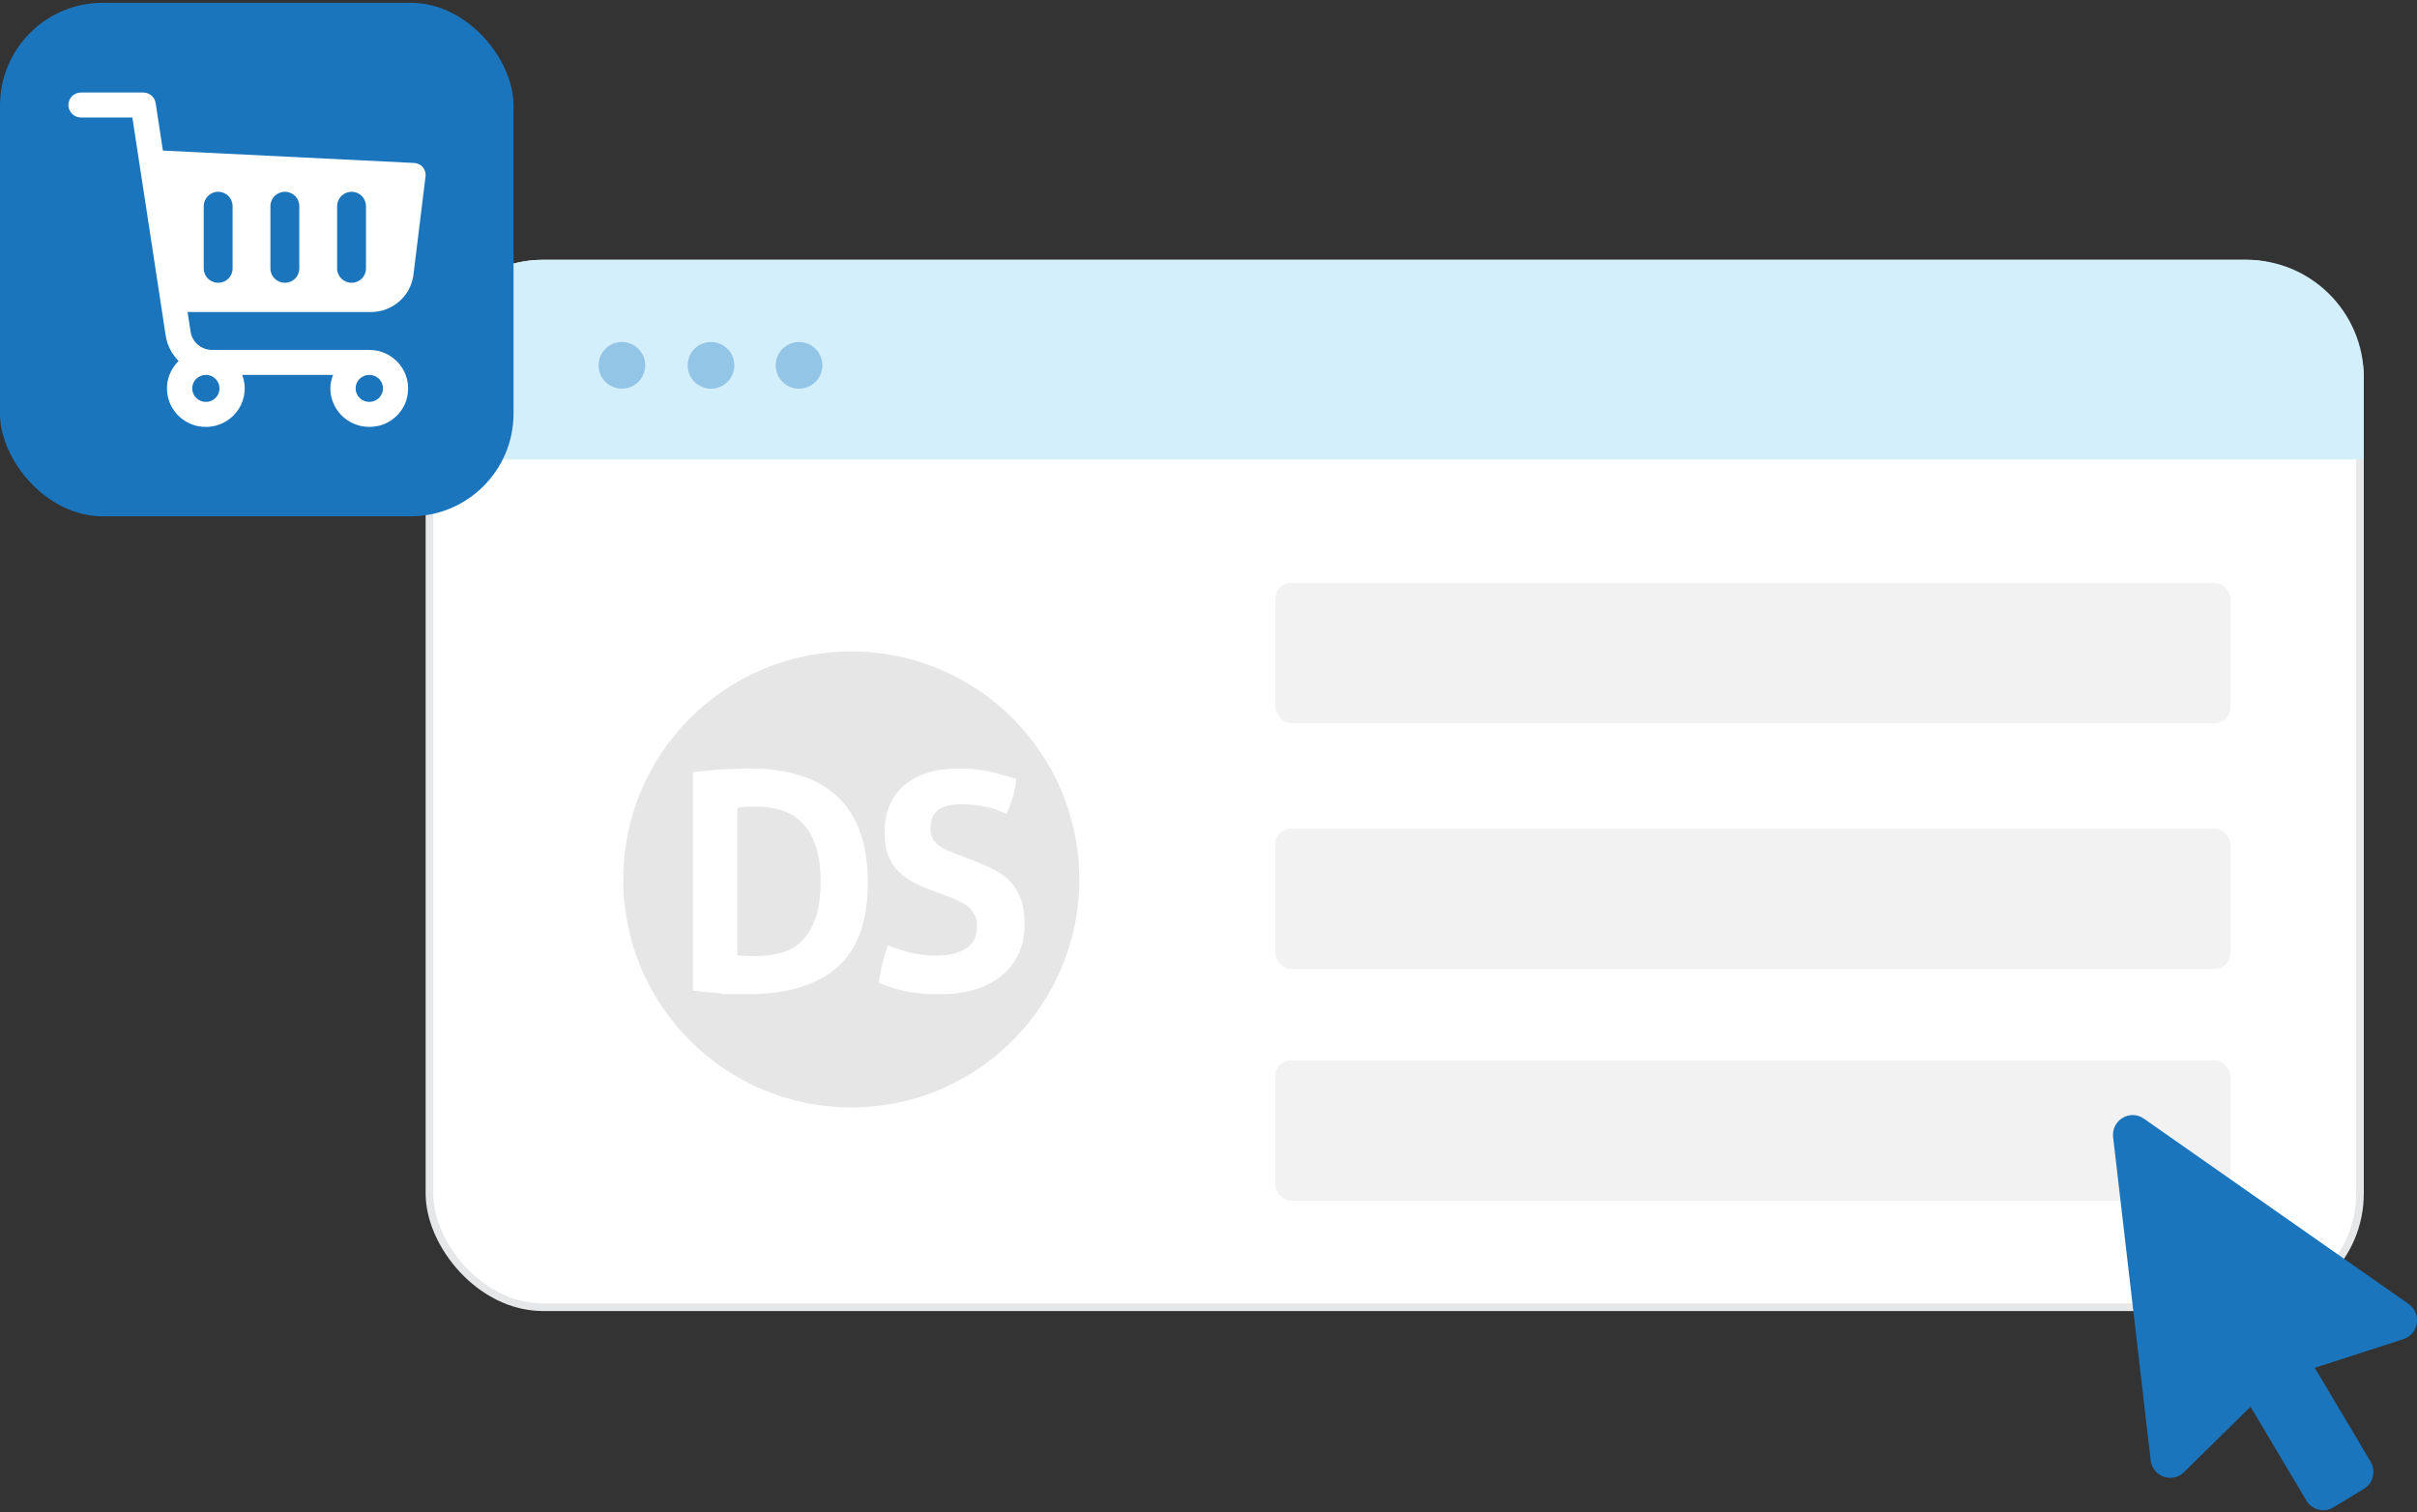 <svg width="318" height="199" viewBox="0 0 318 199" fill="none" xmlns="http://www.w3.org/2000/svg">
<rect x="0" y="0" width="318" height="199" fill="#333333" stroke="none"/>
<rect x="56.5" y="34.682" width="254" height="137.318" rx="14.954" fill="white" stroke="#E6E7E8"/>
<path d="M56 49.636C56 41.101 62.919 34.182 71.454 34.182H295.545C304.081 34.182 311 41.101 311 49.636V60.455H56V49.636Z" fill="#D4EFFC"/>
<rect opacity="0.5" x="167.794" y="76.682" width="125.652" height="18.478" rx="2.088" fill="#E6E7E8"/>
<rect opacity="0.5" x="167.794" y="109.019" width="125.652" height="18.478" rx="2.088" fill="#E6E7E8"/>
<rect opacity="0.5" x="167.794" y="139.508" width="125.652" height="18.478" rx="2.088" fill="#E6E7E8"/>
<path opacity="0.35" d="M81.822 51.14C83.517 51.14 84.892 49.766 84.892 48.07C84.892 46.375 83.517 45 81.822 45C80.126 45 78.752 46.375 78.752 48.07C78.752 49.766 80.126 51.14 81.822 51.14Z" fill="#1B75BC"/>
<path opacity="0.35" d="M93.544 51.14C95.24 51.14 96.614 49.766 96.614 48.07C96.614 46.375 95.24 45 93.544 45C91.849 45 90.474 46.375 90.474 48.07C90.474 49.766 91.849 51.14 93.544 51.14Z" fill="#1B75BC"/>
<path opacity="0.35" d="M105.128 51.14C106.824 51.14 108.198 49.766 108.198 48.07C108.198 46.375 106.824 45 105.128 45C103.433 45 102.058 46.375 102.058 48.07C102.058 49.766 103.433 51.14 105.128 51.14Z" fill="#1B75BC"/>
<rect y="0.368" width="67.564" height="67.564" rx="13.513" fill="#1B75BC"/>
<path d="M54.497 21.442L21.43 19.812L20.479 13.561C20.352 12.761 19.657 12.171 18.833 12.171H10.66C9.739 12.169 9 12.899 9 13.813C9 14.727 9.739 15.457 10.66 15.457H17.415L21.8 44.144C21.998 45.465 22.622 46.602 23.502 47.502C22.238 48.733 21.595 50.629 22.197 52.601C22.729 54.345 24.24 55.712 26.046 56.068C29.328 56.715 32.198 54.233 32.198 51.099C32.198 50.481 32.071 49.876 31.859 49.329H43.82C43.608 49.878 43.465 50.481 43.465 51.099C43.465 54.286 46.453 56.799 49.802 56.03C51.647 55.608 53.138 54.117 53.559 52.29C54.32 48.975 51.804 46.041 48.588 46.041H27.887C26.48 46.041 25.287 45.025 25.076 43.648L24.679 41.055H48.795C51.649 41.055 54.052 38.947 54.397 36.143L55.988 23.196C56.099 22.294 55.414 21.489 54.497 21.444V21.442ZM48.588 49.329C49.581 49.329 50.39 50.115 50.39 51.099C50.39 52.082 49.581 52.882 48.588 52.882C47.595 52.882 46.787 52.082 46.787 51.099C46.787 50.115 47.595 49.329 48.588 49.329ZM27.09 49.329C28.083 49.329 28.878 50.115 28.878 51.099C28.878 52.082 28.083 52.882 27.09 52.882C26.097 52.882 25.289 52.082 25.289 51.099C25.289 50.115 26.097 49.329 27.09 49.329ZM30.601 35.331C30.601 36.373 29.763 37.205 28.711 37.205C27.658 37.205 26.804 36.373 26.804 35.331V27.121C26.804 26.079 27.658 25.233 28.711 25.233C29.763 25.233 30.601 26.079 30.601 27.121V35.331ZM39.377 35.331C39.377 36.373 38.537 37.205 37.485 37.205C36.432 37.205 35.578 36.373 35.578 35.331V27.121C35.578 26.079 36.432 25.233 37.485 25.233C38.537 25.233 39.377 26.079 39.377 27.121V35.331ZM44.354 35.331V27.121C44.354 26.079 45.208 25.233 46.261 25.233C47.313 25.233 48.151 26.079 48.151 27.121V35.331C48.151 36.373 47.311 37.205 46.261 37.205C45.21 37.205 44.354 36.373 44.354 35.331Z" fill="white"/>
<g clip-path="url(#clip0_2093_425)">
<path d="M316.89 171.564L282.06 147.182C280.229 145.901 277.761 147.398 278.02 149.63L282.961 192.137C283.21 194.288 285.792 195.212 287.33 193.705L296.102 185.087L303.446 197.439C304.182 198.675 305.77 199.077 306.994 198.333L311.009 195.901C312.233 195.157 312.631 193.554 311.895 192.318L304.551 179.966L316.209 176.197C318.249 175.539 318.657 172.8 316.895 171.564H316.89Z" fill="#1B75BC"/>
</g>
<path d="M112 145.71C128.569 145.71 142 132.279 142 115.71C142 99.141 128.569 85.71 112 85.71C95.431 85.71 82 99.141 82 115.71C82 132.279 95.431 145.71 112 145.71Z" fill="#E6E6E6"/>
<path d="M91.16 101.6C92.276 101.462 93.454 101.349 94.682 101.261C95.91 101.174 97.263 101.124 98.754 101.124C103.792 101.124 107.614 102.377 110.246 104.883C112.865 107.389 114.18 111.149 114.18 116.149C114.18 121.149 112.852 124.883 110.183 127.251C107.514 129.62 103.566 130.81 98.316 130.81C93.065 130.81 95.709 130.76 94.556 130.672C93.403 130.585 92.276 130.472 91.16 130.334V101.6ZM97.025 125.685C97.263 125.71 97.564 125.735 97.94 125.76C98.316 125.785 98.767 125.798 99.293 125.798C100.521 125.798 101.662 125.66 102.714 125.384C103.767 125.108 104.682 124.595 105.446 123.843C106.223 123.103 106.825 122.101 107.288 120.848C107.739 119.595 107.965 117.991 107.965 116.011C107.965 114.031 107.739 112.489 107.288 111.211C106.837 109.933 106.223 108.918 105.446 108.179C104.669 107.439 103.792 106.913 102.79 106.6C101.787 106.299 100.734 106.136 99.619 106.136C98.504 106.136 98.817 106.136 98.316 106.161C97.827 106.174 97.388 106.211 97.013 106.261V125.685H97.025Z" fill="white"/>
<path d="M122.238 117.026C121.336 116.675 120.521 116.299 119.807 115.885C119.093 115.472 118.479 114.983 117.965 114.407C117.464 113.83 117.063 113.154 116.787 112.352C116.511 111.55 116.373 110.597 116.373 109.469C116.373 108.342 116.612 106.913 117.075 105.873C117.539 104.833 118.203 103.968 119.055 103.254C119.907 102.552 120.935 102.013 122.138 101.65C123.341 101.286 124.682 101.111 126.173 101.111C127.664 101.111 128.805 101.236 129.982 101.474C131.16 101.712 132.414 102.063 133.717 102.514C133.554 104.056 133.128 105.572 132.439 107.063C132.038 106.9 131.637 106.75 131.223 106.587C130.81 106.424 130.371 106.299 129.907 106.186C129.444 106.086 128.917 105.998 128.328 105.923C127.739 105.86 127.075 105.823 126.336 105.823C125.597 105.823 125.421 105.86 124.957 105.948C124.494 106.023 124.068 106.174 123.704 106.387C123.341 106.6 123.028 106.913 122.79 107.327C122.551 107.74 122.426 108.279 122.426 108.943C122.426 109.607 122.514 109.92 122.702 110.284C122.89 110.647 123.14 110.948 123.466 111.199C123.792 111.449 124.143 111.662 124.544 111.838C124.945 112.013 125.346 112.176 125.747 112.339L128.14 113.254C129.155 113.655 130.07 114.068 130.897 114.494C131.724 114.92 132.426 115.447 132.99 116.073C133.566 116.7 134.005 117.464 134.331 118.354C134.644 119.244 134.807 120.347 134.807 121.65C134.807 122.953 134.556 124.244 134.068 125.372C133.579 126.499 132.865 127.452 131.925 128.254C130.998 129.056 129.845 129.682 128.466 130.134C127.088 130.585 125.521 130.81 123.729 130.81C121.937 130.81 122.063 130.785 121.373 130.735C120.684 130.685 120.02 130.597 119.394 130.472C118.767 130.347 118.153 130.196 117.539 130.008C116.925 129.82 116.286 129.595 115.622 129.332C115.697 128.555 115.847 127.753 116.06 126.913C116.273 126.073 116.524 125.234 116.825 124.382C117.94 124.833 118.993 125.171 119.982 125.397C120.972 125.622 122.025 125.735 123.14 125.735C124.82 125.735 126.135 125.422 127.1 124.795C128.065 124.169 128.541 123.216 128.541 121.938C128.541 120.66 128.429 120.76 128.203 120.334C127.977 119.908 127.689 119.545 127.326 119.256C126.962 118.968 126.561 118.717 126.11 118.517C125.659 118.316 125.196 118.129 124.707 117.941L122.263 117.026H122.238Z" fill="white"/>
<defs>
<clipPath id="clip0_2093_425">
<rect width="40" height="52" fill="white" transform="translate(278 146.71)"/>
</clipPath>
</defs>
</svg>
